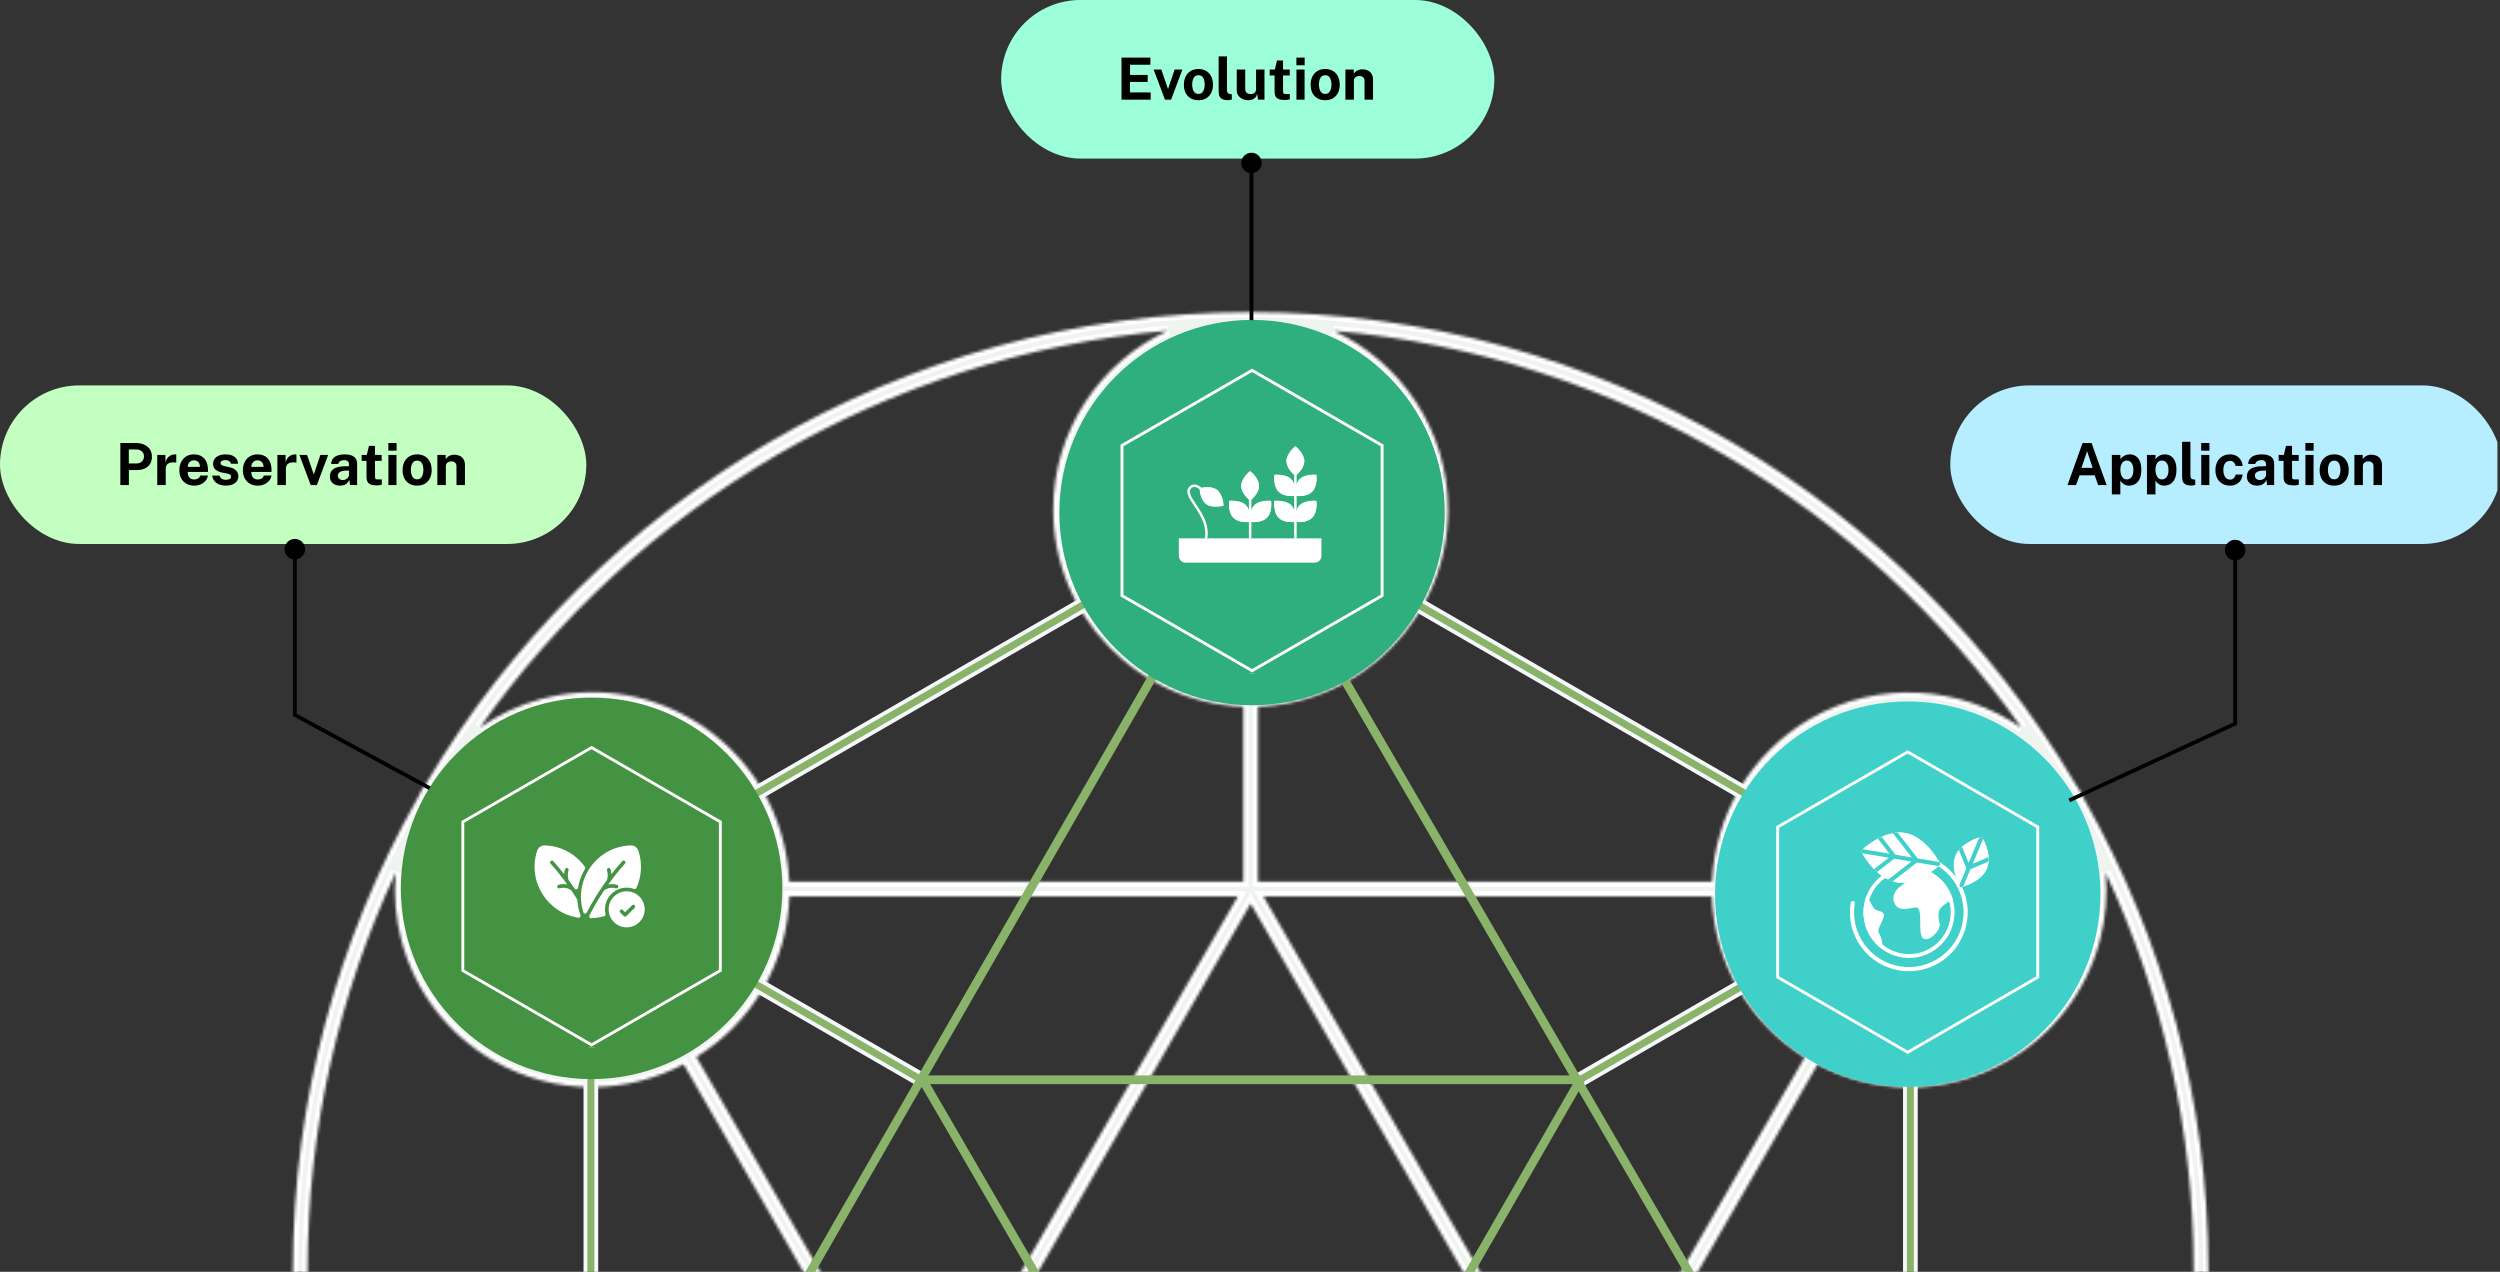 <svg xmlns="http://www.w3.org/2000/svg" width="859" height="437" viewBox="0 0 859 437" fill="none"><rect x="0" y="0" width="859" height="437" fill="#333333" stroke="none"/><g clip-path="url(#clip0_548_5180)"><mask id="path-1-inside-1_548_5180" fill="white"><path d="M716.189 597.964C743.255 550.186 758.789 495.055 758.789 436.335C758.789 377.661 743.28 322.575 716.255 274.823C715.74 273.813 715.271 272.789 714.7 271.799C714.175 270.891 713.57 270.063 713.01 269.19C655.663 172.362 550.169 107.264 429.712 107.264C309.28 107.264 203.812 172.332 146.455 269.12C145.88 270.013 145.264 270.871 144.729 271.799C144.169 272.774 143.71 273.788 143.195 274.782C116.16 322.545 100.641 377.646 100.641 436.335C100.641 495.07 116.185 550.216 143.261 598.005C143.755 598.959 144.184 599.933 144.729 600.876C145.264 601.805 145.885 602.663 146.455 603.561C203.812 700.349 309.28 765.412 429.712 765.412C550.447 765.412 656.142 700.011 713.398 602.814C713.812 602.148 714.307 601.563 714.7 600.876C715.255 599.917 715.689 598.933 716.189 597.964ZM753.742 436.335C753.742 485.118 742.841 531.382 723.446 572.922C725.652 547.476 713.413 521.803 689.87 508.212C658.216 489.943 617.857 500.218 598.583 530.918L546.51 500.854L624.499 365.776C628.879 368.062 633.512 369.93 638.403 371.242C644.247 372.811 650.177 373.583 656.072 373.583C667.826 373.583 679.428 370.5 689.88 364.464C705.571 355.405 716.795 340.779 721.483 323.277C723.562 315.52 724.168 307.617 723.497 299.85C742.856 341.355 753.742 387.588 753.742 436.335ZM708.624 601.002C700.165 614.114 687.387 623.536 672.211 627.599C656.016 631.939 639.094 629.709 624.569 621.326C610.045 612.943 599.658 599.403 595.318 583.202C591.2 567.82 593.067 551.816 600.436 537.806L622.288 550.423C618.276 558.574 617.327 567.789 619.704 576.667C622.303 586.362 628.511 594.462 637.186 599.468C642.96 602.799 649.374 604.505 655.875 604.505C659.145 604.505 662.43 604.076 665.676 603.208C675.376 600.609 683.476 594.401 688.482 585.731C693.488 577.055 694.816 566.937 692.222 557.237C689.623 547.537 683.415 539.436 674.74 534.425C666.069 529.419 655.95 528.091 646.245 530.69C637.368 533.067 629.863 538.498 624.812 546.048L602.999 533.456C614.849 514.707 635.153 504.174 656.072 504.174C666.715 504.174 677.495 506.88 687.357 512.572C716.406 529.348 726.908 565.962 711.793 595.496C710.744 597.349 709.699 599.186 708.624 601.002ZM655.148 569.399C655.547 569.632 655.976 569.737 656.405 569.737C657.278 569.737 658.126 569.288 658.595 568.476C659.291 567.27 658.878 565.725 657.671 565.029L629.177 548.576C633.548 542.192 639.972 537.599 647.547 535.571C650.359 534.819 653.21 534.445 656.041 534.445C661.668 534.445 667.215 535.919 672.211 538.801C679.716 543.131 685.091 550.146 687.341 558.544C689.592 566.942 688.442 575.698 684.106 583.207C675.143 598.731 655.224 604.051 639.705 595.103C624.918 586.569 619.406 568.097 626.659 552.952L655.148 569.399ZM427.532 699.355C427.981 700.137 428.814 700.616 429.717 700.616C430.621 700.616 431.453 700.137 431.903 699.355L448.305 670.946C456.708 676.831 462.224 686.561 462.224 697.573C462.224 715.499 447.639 730.079 429.717 730.079C411.796 730.079 397.216 715.499 397.216 697.573C397.216 686.561 402.732 676.831 411.13 670.946L427.532 699.355ZM415.485 668.397C419.79 666.288 424.61 665.072 429.717 665.072C434.825 665.072 439.644 666.288 443.949 668.397L429.717 693.051L415.485 668.397ZM392.169 697.573C392.169 718.28 409.015 735.126 429.717 735.126C450.424 735.126 467.271 718.28 467.271 697.573C467.271 684.694 460.75 673.318 450.843 666.55L463.455 644.708C480.892 655.876 492.505 675.372 492.505 697.573C492.505 732.194 464.338 760.36 429.717 760.36C395.096 760.36 366.93 732.194 366.93 697.573C366.93 675.372 378.543 655.876 395.98 644.708L408.591 666.55C398.685 673.318 392.169 684.699 392.169 697.573ZM446.478 664.017C441.426 661.483 435.743 660.02 429.717 660.02C423.691 660.02 418.009 661.483 412.957 664.017L400.32 642.129C409.096 637.455 419.094 634.786 429.717 634.786C440.336 634.786 450.334 637.455 459.115 642.129L446.478 664.017ZM429.717 629.739C418.18 629.739 407.315 632.651 397.796 637.753L320.747 504.296H538.698L461.643 637.753C452.12 632.651 441.254 629.739 429.717 629.739ZM147.606 277.24C148.515 275.635 149.428 274.04 150.362 272.45C162.191 253.555 182.58 242.942 203.585 242.942C214.229 242.942 225.009 245.647 234.87 251.34C254.094 262.438 265.171 282.246 266.125 302.933H240.906C240.73 300.617 240.351 298.295 239.736 295.999C237.136 286.299 230.929 278.199 222.258 273.187C213.588 268.181 203.464 266.854 193.769 269.453C184.069 272.052 175.969 278.259 170.958 286.935C160.607 304.866 166.774 327.874 184.705 338.231C190.479 341.561 196.888 343.267 203.394 343.267C206.664 343.267 209.954 342.838 213.194 341.97C215.491 341.355 217.686 340.522 219.78 339.517L232.392 361.36C214.002 370.878 191.306 371.186 172.083 360.083C157.558 351.701 147.167 338.16 142.832 321.96C138.774 306.829 140.526 291.093 147.606 277.24ZM203.025 302.933C202.122 302.933 201.289 303.413 200.84 304.195C200.391 304.977 200.391 305.936 200.84 306.718L217.242 335.127C215.531 335.924 213.75 336.6 211.887 337.1C203.484 339.346 194.728 338.2 187.224 333.865C171.7 324.902 166.365 304.982 175.328 289.463C179.658 281.959 186.673 276.584 195.071 274.333C197.882 273.581 200.734 273.208 203.565 273.208C209.192 273.208 214.744 274.681 219.735 277.563C227.24 281.893 232.615 288.908 234.86 297.306C235.36 299.168 235.663 301.051 235.829 302.933H203.025ZM235.875 307.98C235.542 312.855 234.139 317.624 231.625 321.97C229.117 326.315 225.69 329.919 221.633 332.639L207.396 307.98H235.875ZM224.166 337.024C228.981 333.855 233.038 329.621 235.996 324.493C238.958 319.366 240.594 313.733 240.932 307.98H266.186C265.843 317.917 263.158 327.915 257.848 337.11C252.539 346.305 245.226 353.628 236.788 358.892L224.166 337.024ZM262.224 339.634C267.993 329.641 270.905 318.775 271.248 307.98H425.347L316.371 496.73L239.266 363.182C248.446 357.484 256.456 349.626 262.224 339.634ZM429.717 172.05C428.324 172.05 427.194 173.18 427.194 174.573V207.473C410.449 206.176 397.216 192.166 397.216 175.098C397.216 157.177 411.796 142.596 429.717 142.596C447.644 142.596 462.224 157.177 462.224 175.098C462.224 192.171 448.986 206.181 432.241 207.473V174.573C432.241 173.18 431.11 172.05 429.717 172.05ZM432.241 212.52C451.772 211.213 467.271 194.952 467.271 175.098C467.271 154.391 450.424 137.55 429.717 137.55C409.01 137.55 392.169 154.396 392.169 175.098C392.169 194.952 407.668 211.213 427.194 212.52V237.754C393.749 236.416 366.93 208.866 366.93 175.098C366.93 140.477 395.096 112.316 429.717 112.316C464.338 112.316 492.505 140.482 492.505 175.098C492.505 208.866 465.686 236.416 432.241 237.754V212.52ZM588.192 307.98C588.535 318.775 591.447 329.641 597.211 339.634C602.873 349.45 610.721 357.514 620.083 363.323L543.063 496.725L434.088 307.98H588.192ZM708.684 271.774C709.739 273.556 710.764 275.358 711.788 277.164C726.903 306.698 716.401 343.318 687.352 360.088C672.827 368.481 655.915 370.707 639.71 366.361C635.253 365.17 631.024 363.475 627.022 361.405L639.659 339.523C641.754 340.527 643.949 341.36 646.245 341.97C649.49 342.838 652.781 343.267 656.046 343.267C662.552 343.267 668.961 341.566 674.735 338.231C683.41 333.224 689.618 325.124 692.217 315.424C694.816 305.729 693.488 295.61 688.482 286.935C683.476 278.259 675.375 272.052 665.67 269.453C655.971 266.859 645.852 268.181 637.176 273.187C626.023 279.627 619.432 290.962 618.523 302.928H593.304C594.258 282.241 605.336 262.438 624.559 251.335C653.664 234.544 690.698 243.82 708.684 271.774ZM658.595 306.718C659.044 305.936 659.044 304.977 658.595 304.195C658.146 303.413 657.313 302.933 656.41 302.933H623.605C624.499 292.713 630.171 283.069 639.705 277.563C647.214 273.233 655.981 272.082 664.368 274.333C672.766 276.584 679.781 281.959 684.112 289.463C688.447 296.968 689.592 305.729 687.341 314.122C685.091 322.52 679.716 329.53 672.211 333.865C664.707 338.2 655.955 339.351 647.547 337.1C645.685 336.6 643.904 335.924 642.193 335.127L658.595 306.718ZM637.802 332.644C633.75 329.918 630.318 326.32 627.809 321.97C625.256 317.544 623.903 312.764 623.575 307.98H652.039L637.802 332.644ZM618.518 307.98C618.851 313.622 620.426 319.275 623.439 324.493C626.401 329.621 630.459 333.855 635.274 337.024L622.616 358.943C614.017 353.568 606.8 346.144 601.586 337.11C596.277 327.915 593.592 317.917 593.249 307.98H618.518ZM538.693 499.249H320.747L429.717 310.503L538.693 499.249ZM694.614 250.078C673.705 235.604 645.488 233.439 622.041 246.969C601.203 259.001 589.227 280.505 588.268 302.933H432.241V242.801C468.472 241.458 497.551 211.647 497.551 175.098C497.551 147.89 481.417 124.443 458.242 113.643C555.817 122.197 641.072 174.159 694.614 250.078ZM401.193 113.638C378.023 124.438 361.883 147.89 361.883 175.093C361.883 211.642 390.963 241.458 427.194 242.796V302.928H271.172C270.213 280.5 258.237 259.001 237.394 246.964C221.703 237.905 203.424 235.498 185.921 240.191C178.265 242.24 171.21 245.607 164.881 249.987C218.428 174.119 303.658 122.192 401.193 113.638ZM105.692 436.335C105.692 387.588 116.578 341.354 135.948 299.839C135.277 307.612 135.882 315.515 137.957 323.272C142.645 340.774 153.869 355.4 169.56 364.459C180.214 370.611 191.862 373.533 203.363 373.533C214.35 373.533 225.165 370.767 234.891 365.695L312.924 500.854L260.851 530.918C241.573 500.213 201.213 489.938 169.56 508.212C146.016 521.808 133.778 547.476 135.983 572.927C116.594 531.387 105.692 485.123 105.692 436.335ZM150.796 600.972C149.731 599.175 148.701 597.359 147.672 595.542C132.526 566.003 143.024 529.358 172.088 512.577C201.329 495.696 238.6 505.149 256.486 533.436L234.638 546.053C229.586 538.503 222.077 533.073 213.205 530.695C203.5 528.091 193.386 529.419 184.71 534.43C166.779 544.786 160.612 567.794 170.963 585.731C175.969 594.406 184.069 600.614 193.769 603.208C197.014 604.076 200.305 604.505 203.57 604.505C210.07 604.505 216.485 602.804 222.258 599.468C230.934 594.462 237.142 586.362 239.736 576.667C242.113 567.789 241.164 558.574 237.152 550.423L259.004 537.806C266.373 551.821 268.245 567.825 264.122 583.202C259.781 599.403 249.39 612.943 234.865 621.326C220.341 629.714 203.424 631.944 187.224 627.599C172.043 623.531 159.249 614.099 150.796 600.972ZM234.86 575.365C232.609 583.763 227.24 590.773 219.735 595.103C212.235 599.438 203.474 600.583 195.071 598.338C186.673 596.087 179.663 590.717 175.328 583.212C170.993 575.708 169.847 566.947 172.093 558.549C174.344 550.151 179.719 543.136 187.224 538.806C192.215 535.924 197.761 534.45 203.394 534.45C206.225 534.45 209.076 534.824 211.887 535.576C219.463 537.61 225.887 542.197 230.258 548.581L201.763 565.029C200.557 565.725 200.143 567.27 200.84 568.476C201.309 569.288 202.157 569.737 203.03 569.737C203.459 569.737 203.893 569.632 204.287 569.399L232.781 552.947C236.127 559.932 236.889 567.79 234.86 575.365ZM164.881 622.683C171.21 627.059 178.265 630.425 185.921 632.479C191.766 634.049 197.696 634.821 203.585 634.821C215.339 634.821 226.942 631.738 237.394 625.702C253.084 616.643 264.313 602.017 269.002 584.515C273.473 567.835 271.419 550.469 263.38 535.288L315.448 505.224L393.461 640.342C374.515 652.389 361.883 673.51 361.883 697.573C361.883 724.78 378.018 748.233 401.193 759.033C303.658 750.479 218.428 698.552 164.881 622.683ZM458.242 759.033C481.412 748.233 497.551 724.78 497.551 697.573C497.551 673.51 484.919 652.389 465.974 640.342L543.987 505.219L596.055 535.283C588.015 550.464 585.961 567.83 590.433 584.509C595.121 602.012 606.345 616.637 622.036 625.696C632.69 631.849 644.338 634.771 655.839 634.771C669.678 634.771 683.249 630.435 694.674 622.497C641.143 698.471 555.857 750.474 458.242 759.033Z"></path></mask><path d="M716.189 597.964C743.255 550.186 758.789 495.055 758.789 436.335C758.789 377.661 743.28 322.575 716.255 274.823C715.74 273.813 715.271 272.789 714.7 271.799C714.175 270.891 713.57 270.063 713.01 269.19C655.663 172.362 550.169 107.264 429.712 107.264C309.28 107.264 203.812 172.332 146.455 269.12C145.88 270.013 145.264 270.871 144.729 271.799C144.169 272.774 143.71 273.788 143.195 274.782C116.16 322.545 100.641 377.646 100.641 436.335C100.641 495.07 116.185 550.216 143.261 598.005C143.755 598.959 144.184 599.933 144.729 600.876C145.264 601.805 145.885 602.663 146.455 603.561C203.812 700.349 309.28 765.412 429.712 765.412C550.447 765.412 656.142 700.011 713.398 602.814C713.812 602.148 714.307 601.563 714.7 600.876C715.255 599.917 715.689 598.933 716.189 597.964ZM753.742 436.335C753.742 485.118 742.841 531.382 723.446 572.922C725.652 547.476 713.413 521.803 689.87 508.212C658.216 489.943 617.857 500.218 598.583 530.918L546.51 500.854L624.499 365.776C628.879 368.062 633.512 369.93 638.403 371.242C644.247 372.811 650.177 373.583 656.072 373.583C667.826 373.583 679.428 370.5 689.88 364.464C705.571 355.405 716.795 340.779 721.483 323.277C723.562 315.52 724.168 307.617 723.497 299.85C742.856 341.355 753.742 387.588 753.742 436.335ZM708.624 601.002C700.165 614.114 687.387 623.536 672.211 627.599C656.016 631.939 639.094 629.709 624.569 621.326C610.045 612.943 599.658 599.403 595.318 583.202C591.2 567.82 593.067 551.816 600.436 537.806L622.288 550.423C618.276 558.574 617.327 567.789 619.704 576.667C622.303 586.362 628.511 594.462 637.186 599.468C642.96 602.799 649.374 604.505 655.875 604.505C659.145 604.505 662.43 604.076 665.676 603.208C675.376 600.609 683.476 594.401 688.482 585.731C693.488 577.055 694.816 566.937 692.222 557.237C689.623 547.537 683.415 539.436 674.74 534.425C666.069 529.419 655.95 528.091 646.245 530.69C637.368 533.067 629.863 538.498 624.812 546.048L602.999 533.456C614.849 514.707 635.153 504.174 656.072 504.174C666.715 504.174 677.495 506.88 687.357 512.572C716.406 529.348 726.908 565.962 711.793 595.496C710.744 597.349 709.699 599.186 708.624 601.002ZM655.148 569.399C655.547 569.632 655.976 569.737 656.405 569.737C657.278 569.737 658.126 569.288 658.595 568.476C659.291 567.27 658.878 565.725 657.671 565.029L629.177 548.576C633.548 542.192 639.972 537.599 647.547 535.571C650.359 534.819 653.21 534.445 656.041 534.445C661.668 534.445 667.215 535.919 672.211 538.801C679.716 543.131 685.091 550.146 687.341 558.544C689.592 566.942 688.442 575.698 684.106 583.207C675.143 598.731 655.224 604.051 639.705 595.103C624.918 586.569 619.406 568.097 626.659 552.952L655.148 569.399ZM427.532 699.355C427.981 700.137 428.814 700.616 429.717 700.616C430.621 700.616 431.453 700.137 431.903 699.355L448.305 670.946C456.708 676.831 462.224 686.561 462.224 697.573C462.224 715.499 447.639 730.079 429.717 730.079C411.796 730.079 397.216 715.499 397.216 697.573C397.216 686.561 402.732 676.831 411.13 670.946L427.532 699.355ZM415.485 668.397C419.79 666.288 424.61 665.072 429.717 665.072C434.825 665.072 439.644 666.288 443.949 668.397L429.717 693.051L415.485 668.397ZM392.169 697.573C392.169 718.28 409.015 735.126 429.717 735.126C450.424 735.126 467.271 718.28 467.271 697.573C467.271 684.694 460.75 673.318 450.843 666.55L463.455 644.708C480.892 655.876 492.505 675.372 492.505 697.573C492.505 732.194 464.338 760.36 429.717 760.36C395.096 760.36 366.93 732.194 366.93 697.573C366.93 675.372 378.543 655.876 395.98 644.708L408.591 666.55C398.685 673.318 392.169 684.699 392.169 697.573ZM446.478 664.017C441.426 661.483 435.743 660.02 429.717 660.02C423.691 660.02 418.009 661.483 412.957 664.017L400.32 642.129C409.096 637.455 419.094 634.786 429.717 634.786C440.336 634.786 450.334 637.455 459.115 642.129L446.478 664.017ZM429.717 629.739C418.18 629.739 407.315 632.651 397.796 637.753L320.747 504.296H538.698L461.643 637.753C452.12 632.651 441.254 629.739 429.717 629.739ZM147.606 277.24C148.515 275.635 149.428 274.04 150.362 272.45C162.191 253.555 182.58 242.942 203.585 242.942C214.229 242.942 225.009 245.647 234.87 251.34C254.094 262.438 265.171 282.246 266.125 302.933H240.906C240.73 300.617 240.351 298.295 239.736 295.999C237.136 286.299 230.929 278.199 222.258 273.187C213.588 268.181 203.464 266.854 193.769 269.453C184.069 272.052 175.969 278.259 170.958 286.935C160.607 304.866 166.774 327.874 184.705 338.231C190.479 341.561 196.888 343.267 203.394 343.267C206.664 343.267 209.954 342.838 213.194 341.97C215.491 341.355 217.686 340.522 219.78 339.517L232.392 361.36C214.002 370.878 191.306 371.186 172.083 360.083C157.558 351.701 147.167 338.16 142.832 321.96C138.774 306.829 140.526 291.093 147.606 277.24ZM203.025 302.933C202.122 302.933 201.289 303.413 200.84 304.195C200.391 304.977 200.391 305.936 200.84 306.718L217.242 335.127C215.531 335.924 213.75 336.6 211.887 337.1C203.484 339.346 194.728 338.2 187.224 333.865C171.7 324.902 166.365 304.982 175.328 289.463C179.658 281.959 186.673 276.584 195.071 274.333C197.882 273.581 200.734 273.208 203.565 273.208C209.192 273.208 214.744 274.681 219.735 277.563C227.24 281.893 232.615 288.908 234.86 297.306C235.36 299.168 235.663 301.051 235.829 302.933H203.025ZM235.875 307.98C235.542 312.855 234.139 317.624 231.625 321.97C229.117 326.315 225.69 329.919 221.633 332.639L207.396 307.98H235.875ZM224.166 337.024C228.981 333.855 233.038 329.621 235.996 324.493C238.958 319.366 240.594 313.733 240.932 307.98H266.186C265.843 317.917 263.158 327.915 257.848 337.11C252.539 346.305 245.226 353.628 236.788 358.892L224.166 337.024ZM262.224 339.634C267.993 329.641 270.905 318.775 271.248 307.98H425.347L316.371 496.73L239.266 363.182C248.446 357.484 256.456 349.626 262.224 339.634ZM429.717 172.05C428.324 172.05 427.194 173.18 427.194 174.573V207.473C410.449 206.176 397.216 192.166 397.216 175.098C397.216 157.177 411.796 142.596 429.717 142.596C447.644 142.596 462.224 157.177 462.224 175.098C462.224 192.171 448.986 206.181 432.241 207.473V174.573C432.241 173.18 431.11 172.05 429.717 172.05ZM432.241 212.52C451.772 211.213 467.271 194.952 467.271 175.098C467.271 154.391 450.424 137.55 429.717 137.55C409.01 137.55 392.169 154.396 392.169 175.098C392.169 194.952 407.668 211.213 427.194 212.52V237.754C393.749 236.416 366.93 208.866 366.93 175.098C366.93 140.477 395.096 112.316 429.717 112.316C464.338 112.316 492.505 140.482 492.505 175.098C492.505 208.866 465.686 236.416 432.241 237.754V212.52ZM588.192 307.98C588.535 318.775 591.447 329.641 597.211 339.634C602.873 349.45 610.721 357.514 620.083 363.323L543.063 496.725L434.088 307.98H588.192ZM708.684 271.774C709.739 273.556 710.764 275.358 711.788 277.164C726.903 306.698 716.401 343.318 687.352 360.088C672.827 368.481 655.915 370.707 639.71 366.361C635.253 365.17 631.024 363.475 627.022 361.405L639.659 339.523C641.754 340.527 643.949 341.36 646.245 341.97C649.49 342.838 652.781 343.267 656.046 343.267C662.552 343.267 668.961 341.566 674.735 338.231C683.41 333.224 689.618 325.124 692.217 315.424C694.816 305.729 693.488 295.61 688.482 286.935C683.476 278.259 675.375 272.052 665.67 269.453C655.971 266.859 645.852 268.181 637.176 273.187C626.023 279.627 619.432 290.962 618.523 302.928H593.304C594.258 282.241 605.336 262.438 624.559 251.335C653.664 234.544 690.698 243.82 708.684 271.774ZM658.595 306.718C659.044 305.936 659.044 304.977 658.595 304.195C658.146 303.413 657.313 302.933 656.41 302.933H623.605C624.499 292.713 630.171 283.069 639.705 277.563C647.214 273.233 655.981 272.082 664.368 274.333C672.766 276.584 679.781 281.959 684.112 289.463C688.447 296.968 689.592 305.729 687.341 314.122C685.091 322.52 679.716 329.53 672.211 333.865C664.707 338.2 655.955 339.351 647.547 337.1C645.685 336.6 643.904 335.924 642.193 335.127L658.595 306.718ZM637.802 332.644C633.75 329.918 630.318 326.32 627.809 321.97C625.256 317.544 623.903 312.764 623.575 307.98H652.039L637.802 332.644ZM618.518 307.98C618.851 313.622 620.426 319.275 623.439 324.493C626.401 329.621 630.459 333.855 635.274 337.024L622.616 358.943C614.017 353.568 606.8 346.144 601.586 337.11C596.277 327.915 593.592 317.917 593.249 307.98H618.518ZM538.693 499.249H320.747L429.717 310.503L538.693 499.249ZM694.614 250.078C673.705 235.604 645.488 233.439 622.041 246.969C601.203 259.001 589.227 280.505 588.268 302.933H432.241V242.801C468.472 241.458 497.551 211.647 497.551 175.098C497.551 147.89 481.417 124.443 458.242 113.643C555.817 122.197 641.072 174.159 694.614 250.078ZM401.193 113.638C378.023 124.438 361.883 147.89 361.883 175.093C361.883 211.642 390.963 241.458 427.194 242.796V302.928H271.172C270.213 280.5 258.237 259.001 237.394 246.964C221.703 237.905 203.424 235.498 185.921 240.191C178.265 242.24 171.21 245.607 164.881 249.987C218.428 174.119 303.658 122.192 401.193 113.638ZM105.692 436.335C105.692 387.588 116.578 341.354 135.948 299.839C135.277 307.612 135.882 315.515 137.957 323.272C142.645 340.774 153.869 355.4 169.56 364.459C180.214 370.611 191.862 373.533 203.363 373.533C214.35 373.533 225.165 370.767 234.891 365.695L312.924 500.854L260.851 530.918C241.573 500.213 201.213 489.938 169.56 508.212C146.016 521.808 133.778 547.476 135.983 572.927C116.594 531.387 105.692 485.123 105.692 436.335ZM150.796 600.972C149.731 599.175 148.701 597.359 147.672 595.542C132.526 566.003 143.024 529.358 172.088 512.577C201.329 495.696 238.6 505.149 256.486 533.436L234.638 546.053C229.586 538.503 222.077 533.073 213.205 530.695C203.5 528.091 193.386 529.419 184.71 534.43C166.779 544.786 160.612 567.794 170.963 585.731C175.969 594.406 184.069 600.614 193.769 603.208C197.014 604.076 200.305 604.505 203.57 604.505C210.07 604.505 216.485 602.804 222.258 599.468C230.934 594.462 237.142 586.362 239.736 576.667C242.113 567.789 241.164 558.574 237.152 550.423L259.004 537.806C266.373 551.821 268.245 567.825 264.122 583.202C259.781 599.403 249.39 612.943 234.865 621.326C220.341 629.714 203.424 631.944 187.224 627.599C172.043 623.531 159.249 614.099 150.796 600.972ZM234.86 575.365C232.609 583.763 227.24 590.773 219.735 595.103C212.235 599.438 203.474 600.583 195.071 598.338C186.673 596.087 179.663 590.717 175.328 583.212C170.993 575.708 169.847 566.947 172.093 558.549C174.344 550.151 179.719 543.136 187.224 538.806C192.215 535.924 197.761 534.45 203.394 534.45C206.225 534.45 209.076 534.824 211.887 535.576C219.463 537.61 225.887 542.197 230.258 548.581L201.763 565.029C200.557 565.725 200.143 567.27 200.84 568.476C201.309 569.288 202.157 569.737 203.03 569.737C203.459 569.737 203.893 569.632 204.287 569.399L232.781 552.947C236.127 559.932 236.889 567.79 234.86 575.365ZM164.881 622.683C171.21 627.059 178.265 630.425 185.921 632.479C191.766 634.049 197.696 634.821 203.585 634.821C215.339 634.821 226.942 631.738 237.394 625.702C253.084 616.643 264.313 602.017 269.002 584.515C273.473 567.835 271.419 550.469 263.38 535.288L315.448 505.224L393.461 640.342C374.515 652.389 361.883 673.51 361.883 697.573C361.883 724.78 378.018 748.233 401.193 759.033C303.658 750.479 218.428 698.552 164.881 622.683ZM458.242 759.033C481.412 748.233 497.551 724.78 497.551 697.573C497.551 673.51 484.919 652.389 465.974 640.342L543.987 505.219L596.055 535.283C588.015 550.464 585.961 567.83 590.433 584.509C595.121 602.012 606.345 616.637 622.036 625.696C632.69 631.849 644.338 634.771 655.839 634.771C669.678 634.771 683.249 630.435 694.674 622.497C641.143 698.471 555.857 750.474 458.242 759.033Z" fill="#F0F4F0" stroke="white" stroke-width="3.521" mask="url(#path-1-inside-1_548_5180)"></path><path d="M655.478 303.845L655.481 303.843C656.362 303.329 657.501 303.629 658.021 304.526C658.534 305.415 658.229 306.555 657.339 307.068L543.993 372.505L543.991 372.506C543.699 372.677 543.381 372.755 543.068 372.755C542.42 372.755 541.796 372.422 541.451 371.824C540.937 370.934 541.242 369.795 542.132 369.281C542.132 369.281 542.132 369.281 542.132 369.281L655.478 303.845Z" fill="#89B369" stroke="#F6F7FA" stroke-width="1.324"></path><path d="M315.441 372.507L315.439 372.506L202.093 307.069C202.093 307.069 202.093 307.069 202.093 307.069C201.203 306.556 200.898 305.416 201.412 304.527C201.926 303.635 203.066 303.329 203.952 303.844L203.954 303.846L317.3 369.282C318.19 369.796 318.495 370.935 317.981 371.825L317.981 371.826C317.64 372.419 317.016 372.755 316.37 372.755C316.051 372.755 315.733 372.677 315.441 372.507Z" fill="#89B369" stroke="#F6F7FA" stroke-width="1.324"></path><path d="M543 371H317L430.5 566.5L543 371Z" stroke="#89B369" stroke-width="3"></path><path d="M655.5 566.5L428.5 176L204 566.5H655.5Z" stroke="#89B369" stroke-width="3"></path><path d="M428.788 699.707L428.785 699.705L202.093 568.826L202.091 568.825C201.516 568.495 201.162 567.882 201.162 567.214V305.457C201.162 304.789 201.516 304.176 202.091 303.846L202.093 303.845L428.785 172.961L428.785 172.961C429.357 172.63 430.074 172.63 430.646 172.961L430.646 172.961L657.339 303.845L657.34 303.846C657.915 304.176 658.269 304.789 658.269 305.457V567.214C658.269 567.882 657.915 568.495 657.34 568.825L657.339 568.826L430.646 699.705L430.643 699.707C430.361 699.872 430.038 699.954 429.716 699.954C429.393 699.954 429.07 699.872 428.788 699.707ZM204.885 565.761V566.143L205.216 566.334L429.385 695.759L429.716 695.951L430.047 695.759L654.216 566.334L654.547 566.143V565.761V306.915V306.533L654.216 306.342L430.047 176.917L429.716 176.726L429.385 176.917L205.216 306.342L204.885 306.533V306.915V565.761Z" fill="#89B369" stroke="#F6F7FA" stroke-width="1.324"></path><circle cx="430.212" cy="176.124" r="66.212" fill="#2EAF7D"></circle><g clip-path="url(#clip1_548_5180)"><g clip-path="url(#clip2_548_5180)"><path d="M387.156 153.565L386.777 153.785V154.223V203.493V203.931L387.156 204.151L429.825 228.785L430.205 229.005L430.585 228.785L473.254 204.151L473.634 203.931V203.493V154.223V153.785L473.254 153.565L430.585 128.931L430.205 128.711L429.825 128.931L387.156 153.565ZM430.205 231.906L384.263 205.383V152.332L430.205 125.81L476.147 152.332V205.383L430.205 231.906Z" fill="white" stroke="#2EAF7D" stroke-width="1.519"></path><path d="M436.743 172.119C436.743 172.119 432.968 171.57 430.978 173.56C430.073 174.466 429.694 175.74 429.549 176.86C429.404 175.74 429.024 174.465 428.119 173.56C426.129 171.57 422.355 172.119 422.355 172.119C422.355 172.119 421.806 175.894 423.796 177.884C425.722 179.81 429.32 179.358 429.549 179.327C429.778 179.358 433.376 179.81 435.302 177.884C437.292 175.894 436.743 172.119 436.743 172.119Z" fill="white"></path><path d="M432.603 166.907C432.603 164.093 429.545 161.812 429.545 161.812C429.545 161.812 426.488 164.093 426.488 166.907C426.488 169.721 429.545 172.002 429.545 172.002C429.545 172.002 432.603 169.721 432.603 166.907Z" fill="white"></path><path d="M436.743 172.119C436.743 172.119 436.347 172.061 435.745 172.051C435.767 173.31 435.583 175.472 434.237 176.818C433.057 177.998 431.251 178.285 429.975 178.323V171.648C430.815 170.903 432.606 169.062 432.606 166.907C432.606 166.542 432.554 166.185 432.464 165.842C431.863 168.144 429.549 169.872 429.549 169.872C429.549 169.872 427.235 168.144 426.634 165.842C426.544 166.185 426.492 166.542 426.492 166.907C426.492 169.062 428.283 170.903 429.123 171.648V178.323C427.847 178.285 426.041 177.998 424.861 176.818C423.514 175.472 423.331 173.31 423.352 172.051C422.751 172.062 422.355 172.119 422.355 172.119C422.355 172.119 421.806 175.893 423.796 177.883C425.374 179.461 428.072 179.443 429.123 179.368V184.964H429.975V179.368C431.025 179.443 433.724 179.461 435.302 177.883C437.292 175.893 436.743 172.119 436.743 172.119Z" fill="white"></path><path d="M414.537 173.258C416.822 174.901 420.459 173.752 420.459 173.752C420.459 173.752 420.393 169.939 418.109 168.295C415.825 166.651 412.188 167.8 412.188 167.8C412.188 167.8 412.253 171.614 414.537 173.258Z" fill="white"></path><path d="M418.892 169.033C418.665 168.76 418.407 168.509 418.11 168.296C416.442 167.095 414.054 167.384 412.886 167.628C411.393 166.323 409.952 166.1 408.851 167.04C406.898 168.705 408.49 171.091 410.333 173.854C411.541 175.665 412.91 177.716 413.593 179.94C414.297 182.232 414.18 183.945 413.966 184.963H414.841C415.056 183.816 415.126 182.029 414.407 179.69C413.687 177.347 412.282 175.24 411.042 173.381C409.116 170.495 408.091 168.808 409.403 167.688C410.296 166.927 411.378 167.472 412.21 168.168C412.292 169.162 412.685 171.925 414.538 173.259C414.835 173.472 415.155 173.638 415.486 173.765C413.968 171.932 413.918 169.045 413.918 169.045C413.918 169.045 416.672 168.176 418.892 169.033Z" fill="white"></path><path d="M452.294 163.173C452.294 163.173 448.519 162.624 446.529 164.614C445.624 165.519 445.245 166.794 445.1 167.914C444.954 166.794 444.575 165.519 443.67 164.614C441.68 162.624 437.905 163.173 437.905 163.173C437.905 163.173 437.357 166.948 439.346 168.938C441.272 170.864 444.871 170.411 445.1 170.381C445.328 170.412 448.926 170.864 450.853 168.938C452.842 166.948 452.294 163.173 452.294 163.173Z" fill="white"></path><path d="M452.294 172.118C452.294 172.118 448.519 171.569 446.529 173.559C445.624 174.465 445.245 175.739 445.1 176.859C444.954 175.739 444.575 174.464 443.67 173.559C441.68 171.569 437.905 172.118 437.905 172.118C437.905 172.118 437.357 175.893 439.346 177.883C441.272 179.809 444.871 179.357 445.1 179.326C445.328 179.357 448.926 179.809 450.853 177.883C452.842 175.893 452.294 172.118 452.294 172.118Z" fill="white"></path><path d="M448.157 158.386C448.157 155.572 445.1 153.291 445.1 153.291C445.1 153.291 442.043 155.572 442.043 158.386C442.043 161.2 445.1 163.482 445.1 163.482C445.1 163.482 448.157 161.201 448.157 158.386Z" fill="white"></path><path d="M451.296 172.051C451.318 173.31 451.134 175.472 449.787 176.818C448.608 177.998 446.801 178.285 445.525 178.323V170.42C446.576 170.495 449.274 170.513 450.852 168.936C452.842 166.946 452.294 163.171 452.294 163.171C452.294 163.171 451.897 163.114 451.296 163.103C451.318 164.362 451.134 166.524 449.787 167.87C448.608 169.05 446.801 169.337 445.525 169.376V163.126C446.365 162.381 448.157 160.54 448.157 158.385C448.157 158.02 448.104 157.664 448.014 157.32C447.413 159.623 445.1 161.35 445.1 161.35C445.1 161.35 442.786 159.623 442.184 157.32C442.095 157.664 442.042 158.02 442.042 158.385C442.042 160.54 443.833 162.381 444.673 163.126V169.376C443.398 169.338 441.592 169.05 440.412 167.871C439.065 166.524 438.881 164.362 438.903 163.104C438.301 163.114 437.905 163.171 437.905 163.171C437.905 163.171 437.357 166.946 439.346 168.936C440.924 170.514 443.623 170.495 444.673 170.42V178.323C443.398 178.285 441.592 177.998 440.412 176.818C439.065 175.472 438.881 173.31 438.903 172.051C438.301 172.062 437.905 172.118 437.905 172.118C437.905 172.118 437.357 175.893 439.346 177.883C440.924 179.461 443.623 179.443 444.673 179.368V184.964H445.526V179.368C446.576 179.443 449.275 179.461 450.853 177.883C452.843 175.893 452.294 172.118 452.294 172.118C452.294 172.118 451.898 172.061 451.296 172.051Z" fill="white"></path><path d="M405.051 191.006C405.051 192.297 406.098 193.344 407.389 193.344H451.71C453.001 193.344 454.048 192.297 454.048 191.006V184.965H405.051V191.006Z" fill="white"></path></g></g><circle cx="655.497" cy="307.225" r="66.212" fill="#3FD0C9"></circle><g clip-path="url(#clip3_548_5180)"><g clip-path="url(#clip4_548_5180)"><path d="M612.441 284.664L612.062 284.883V285.322V334.591V335.03L612.441 335.249L655.11 359.884L655.49 360.103L655.87 359.884L698.539 335.249L698.919 335.03V334.591V285.322V284.883L698.539 284.664L655.87 260.029L655.49 259.81L655.111 260.029L612.441 284.664ZM655.49 363.005L609.549 336.481V283.431L655.49 256.908L701.432 283.431V336.481L655.49 363.005Z" fill="white" stroke="#3FD0C9" stroke-width="1.519"></path><g clip-path="url(#clip5_548_5180)"><path d="M655.936 298.435C664.211 298.435 670.922 305.161 670.922 313.461C670.922 321.762 664.211 328.488 655.936 328.488C647.662 328.488 640.951 321.762 640.951 313.461C640.951 305.161 647.662 298.435 655.936 298.435Z" fill="#3FD0C9" stroke="white" stroke-width="1.324"></path><path d="M653.898 303.87C651.487 305.381 649.679 307.797 651.035 310.516C652.391 313.235 655.404 312.178 658.191 311.8C660.979 311.423 658.869 320.033 660.526 322.147C662.184 324.262 666.854 320.033 666.402 317.314C665.733 313.288 665.498 311.876 670.921 309.006L670.936 309.001C669.108 302.81 663.574 298.218 656.911 297.805L656.911 297.828C656.911 297.828 656.308 302.36 653.898 303.87Z" fill="white"></path><path d="M645.538 320.562C644.814 319.458 646.818 316.862 647.27 314.898C647.722 312.934 645.01 313.085 644.182 312.405C643.353 311.726 642.223 308.78 641.394 308.1L641.262 307.996C640.631 309.698 640.285 311.54 640.285 313.463C640.285 318.649 642.795 323.246 646.663 326.102L646.667 325.773C646.667 325.773 647.27 323.206 645.538 320.562Z" fill="white"></path><path d="M666.403 317.313C666.4 317.294 666.397 317.275 666.394 317.255C666.094 318.464 665.655 319.618 665.094 320.699C665.984 319.648 666.578 318.367 666.403 317.313Z" fill="white"></path><path d="M656.915 297.805L656.914 297.828C656.914 297.828 656.864 298.207 656.734 298.78C662.221 300.857 666.239 305.937 666.791 312.021C667.483 311.075 668.747 310.158 670.925 309.006L670.939 309.001C669.111 302.81 663.578 298.218 656.915 297.805Z" fill="white"></path><path d="M655.915 333.709C654.806 333.709 653.69 333.618 652.575 333.434C647.242 332.553 642.572 329.649 639.424 325.256C636.276 320.863 635.027 315.507 635.908 310.175C635.972 309.789 636.338 309.528 636.723 309.591C637.109 309.655 637.371 310.02 637.307 310.406C636.488 315.364 637.649 320.345 640.576 324.43C643.504 328.516 647.847 331.216 652.806 332.035C663.043 333.726 672.746 326.773 674.437 316.537C675.256 311.579 674.095 306.598 671.167 302.513C668.24 298.428 663.897 295.727 658.938 294.908C658.552 294.844 658.29 294.48 658.354 294.093C658.418 293.707 658.783 293.446 659.168 293.51C664.501 294.39 669.172 297.294 672.319 301.687C675.467 306.08 676.716 311.436 675.835 316.768C674.955 322.1 672.05 326.77 667.657 329.918C664.182 332.407 660.106 333.709 655.915 333.709Z" fill="white"></path><path d="M651.608 303.158C644.042 301.874 639.348 292.347 639.348 292.347C639.348 292.347 646.922 284.901 654.489 286.185C662.055 287.468 666.75 296.996 666.75 296.996C666.75 296.996 659.175 304.442 651.608 303.158Z" fill="white"></path><path d="M654.493 286.185C653.048 285.94 651.604 286.013 650.211 286.292C657.462 287.92 661.934 296.995 661.934 296.995C661.934 296.995 656.976 301.869 651.075 303.05C651.253 303.09 651.432 303.127 651.613 303.158C659.18 304.441 666.754 296.995 666.754 296.995C666.754 296.995 662.06 287.468 654.493 286.185Z" fill="white"></path><path d="M666.322 296.205L658.922 294.957L652.01 286.057C651.459 286.089 650.912 286.16 650.373 286.261L656.856 294.608L651.276 293.667L646.515 287.507C646.069 287.708 645.634 287.922 645.216 288.144L649.216 293.319L639.989 291.762C639.575 292.124 639.348 292.347 639.348 292.347C639.348 292.347 639.5 292.656 639.791 293.167L648.968 294.714L643.878 298.65C644.206 298.987 644.55 299.321 644.909 299.644L650.87 295.036L656.777 296.032L648.743 302.248C649.242 302.481 649.757 302.682 650.289 302.844L658.679 296.353L666.084 297.602C666.513 297.228 666.75 296.996 666.75 296.996C666.75 296.996 666.603 296.699 666.322 296.205Z" fill="#3FD0C9"></path><path d="M671.9 293.91C673.93 289.106 680.963 287.489 680.963 287.489C680.963 287.489 684.706 293.66 682.676 298.463C680.646 303.266 673.613 304.883 673.613 304.883C673.613 304.883 669.87 298.713 671.9 293.91Z" fill="white"></path><path d="M680.965 287.489C680.965 287.489 679.366 287.857 677.472 288.763C678.444 290.821 679.984 294.997 678.519 298.463C677.457 300.975 675.026 302.616 672.949 303.609C673.324 304.404 673.615 304.883 673.615 304.883C673.615 304.883 680.648 303.266 682.678 298.463C684.707 293.66 680.965 287.489 680.965 287.489Z" fill="white"></path><path d="M683.25 294.501L677.841 296.77L681.392 288.281C681.138 287.779 680.962 287.489 680.962 287.489C680.962 287.489 680.628 287.566 680.083 287.737L676.413 296.51L674.138 290.911C673.752 291.251 673.388 291.62 673.059 292.021L675.637 298.366L673.215 304.157C673.451 304.618 673.612 304.883 673.612 304.883C673.612 304.883 673.976 304.799 674.56 304.614L677.062 298.635L683.248 296.04C683.289 295.526 683.287 295.011 683.25 294.501Z" fill="#3FD0C9"></path></g></g></g><circle cx="203.273" cy="305.237" r="65.55" fill="#449342"></circle><g clip-path="url(#clip6_548_5180)"><g clip-path="url(#clip7_548_5180)"><path d="M160.648 282.901L160.272 283.118V283.552V332.329V332.763L160.648 332.98L202.89 357.369L203.266 357.586L203.642 357.369L245.884 332.98L246.26 332.763V332.329V283.552V283.118L245.884 282.901L203.642 258.513L203.266 258.296L202.89 258.513L160.648 282.901ZM203.266 360.459L157.784 334.2V281.681L203.266 255.423L248.748 281.681V334.2L203.266 360.459Z" fill="white" stroke="#449342" stroke-width="1.504"></path><g clip-path="url(#clip8_548_5180)"><path d="M217.862 305.434C212.361 303.434 206.777 308.329 208.037 314.044C208.109 314.369 207.925 314.697 207.606 314.792C206.179 315.212 204.668 315.456 203.091 315.495C202.614 315.507 202.297 315.003 202.513 314.578C204.118 311.419 205.819 308.564 207.628 305.875C208.855 305.085 210.266 304.811 211.654 305.24C211.998 305.346 212.364 305.143 212.453 304.788C212.534 304.461 212.331 304.127 212.009 304.029C211.027 303.728 209.997 303.692 208.974 303.936C210.764 301.434 212.694 299.027 214.749 296.74C214.982 296.48 214.961 296.081 214.702 295.848C214.443 295.615 214.043 295.637 213.811 295.896C212.515 297.338 211.269 298.827 210.075 300.355C210.048 299.787 209.95 299.226 209.78 298.681C209.677 298.348 209.323 298.162 208.989 298.266C208.657 298.37 208.471 298.724 208.575 299.057C208.903 300.107 208.903 301.238 208.578 302.332C205.875 306.009 203.58 309.75 201.61 313.57C201.353 314.069 200.621 314.009 200.449 313.475C196.887 302.437 205.037 290.773 216.779 290.488C217.867 290.446 218.951 291.146 219.336 292.292C220.82 296.698 220.422 301.228 218.659 305.103C218.522 305.406 218.175 305.548 217.862 305.434Z" fill="white"></path><path d="M195.347 299.057C195.45 298.724 195.265 298.37 194.932 298.266C194.6 298.162 194.245 298.348 194.141 298.68C193.97 299.229 193.871 299.797 193.845 300.369C192.649 298.834 191.404 297.342 190.112 295.897C189.88 295.637 189.481 295.614 189.221 295.847C188.961 296.079 188.939 296.478 189.171 296.738C191.213 299.022 193.138 301.426 194.932 303.932C193.921 303.693 192.89 303.727 191.896 304.033C191.562 304.137 191.376 304.49 191.479 304.823C191.582 305.156 191.935 305.343 192.268 305.24C193.672 304.807 195.071 305.094 196.273 305.862C196.967 306.888 197.638 307.929 198.287 308.986C198.341 309.075 198.372 309.176 198.378 309.279C198.485 311.057 198.851 312.802 199.463 314.492C199.624 314.937 199.25 315.394 198.781 315.328C188.121 313.824 181.067 302.748 184.585 292.291C184.957 291.185 185.985 290.463 187.142 290.488C192.7 290.623 197.773 293.373 200.97 297.839C201.116 298.041 201.129 298.311 201.002 298.526C199.804 300.552 198.984 302.786 198.598 305.105C198.505 305.667 197.769 305.822 197.452 305.348C196.126 303.367 195.381 302.429 195.348 302.347C195.018 301.249 195.018 300.111 195.347 299.057Z" fill="white"></path><path d="M215.322 306.251C211.907 306.251 209.129 309.029 209.129 312.444C209.129 315.86 211.907 318.637 215.322 318.637C218.737 318.637 221.515 315.86 221.515 312.444C221.515 309.029 218.737 306.251 215.322 306.251ZM218.056 311.944L215.216 314.784C214.97 315.03 214.57 315.03 214.324 314.784L213.101 313.561C212.854 313.315 212.854 312.915 213.101 312.668C213.347 312.422 213.747 312.422 213.993 312.668L214.77 313.445L217.164 311.051C217.41 310.805 217.81 310.805 218.056 311.051C218.303 311.298 218.303 311.697 218.056 311.944Z" fill="white"></path></g></g></g><rect y="132.424" width="201.455" height="54.485" rx="27.242" fill="#C2FFC0"></rect><path d="M41.347 166.666V152.206H46.667C47.72 152.206 48.663 152.389 49.497 152.756C50.33 153.116 50.987 153.649 51.467 154.356C51.953 155.063 52.197 155.926 52.197 156.946C52.197 157.906 51.983 158.726 51.557 159.406C51.13 160.086 50.53 160.606 49.757 160.966C48.99 161.326 48.087 161.506 47.047 161.506H44.287V166.666H41.347ZM44.257 159.246H46.967C47.7 159.246 48.3 159.013 48.767 158.546C49.233 158.073 49.467 157.489 49.467 156.796C49.467 156.076 49.22 155.506 48.727 155.086C48.233 154.659 47.633 154.446 46.927 154.446H44.257V159.246ZM54.023 166.666V156.326H56.833V158.776C57 158.249 57.233 157.789 57.533 157.396C57.84 156.996 58.21 156.686 58.643 156.466C59.077 156.239 59.567 156.126 60.113 156.126C60.207 156.126 60.293 156.133 60.373 156.146C60.46 156.153 60.523 156.166 60.563 156.186V158.966C60.503 158.939 60.43 158.923 60.343 158.916C60.263 158.909 60.19 158.903 60.123 158.896C59.55 158.849 59.06 158.866 58.653 158.946C58.247 159.026 57.917 159.163 57.663 159.356C57.41 159.549 57.227 159.786 57.113 160.066C57 160.346 56.943 160.659 56.943 161.006V166.666H54.023ZM64.509 162.166C64.503 162.693 64.586 163.153 64.759 163.546C64.933 163.933 65.183 164.233 65.509 164.446C65.843 164.653 66.243 164.756 66.709 164.756C67.209 164.756 67.646 164.649 68.019 164.436C68.399 164.223 68.663 163.873 68.809 163.386H71.439C71.326 164.119 71.033 164.746 70.559 165.266C70.093 165.786 69.526 166.183 68.859 166.456C68.193 166.729 67.499 166.866 66.779 166.866C65.759 166.866 64.859 166.653 64.079 166.226C63.306 165.793 62.703 165.183 62.269 164.396C61.836 163.609 61.619 162.683 61.619 161.616C61.619 160.583 61.816 159.653 62.209 158.826C62.603 157.993 63.173 157.336 63.919 156.856C64.673 156.369 65.576 156.126 66.629 156.126C67.683 156.126 68.566 156.349 69.279 156.796C69.999 157.236 70.539 157.853 70.899 158.646C71.266 159.433 71.449 160.343 71.449 161.376V162.166H64.509ZM64.499 160.426H68.719C68.719 160.013 68.643 159.633 68.489 159.286C68.336 158.939 68.103 158.666 67.789 158.466C67.483 158.266 67.096 158.166 66.629 158.166C66.176 158.166 65.789 158.276 65.469 158.496C65.156 158.709 64.916 158.989 64.749 159.336C64.583 159.683 64.499 160.046 64.499 160.426ZM77.547 166.866C76.827 166.866 76.134 166.749 75.467 166.516C74.8 166.276 74.237 165.903 73.777 165.396C73.317 164.883 73.024 164.219 72.897 163.406H75.427C75.514 163.773 75.67 164.063 75.897 164.276C76.13 164.489 76.394 164.643 76.687 164.736C76.98 164.823 77.26 164.866 77.527 164.866C78.087 164.866 78.537 164.779 78.877 164.606C79.224 164.426 79.397 164.153 79.397 163.786C79.397 163.506 79.294 163.283 79.087 163.116C78.887 162.949 78.554 162.823 78.087 162.736L76.267 162.356C75.354 162.163 74.62 161.836 74.067 161.376C73.514 160.909 73.23 160.249 73.217 159.396C73.217 158.776 73.38 158.219 73.707 157.726C74.04 157.233 74.53 156.843 75.177 156.556C75.824 156.269 76.617 156.126 77.557 156.126C78.83 156.126 79.847 156.406 80.607 156.966C81.374 157.526 81.764 158.316 81.777 159.336H79.337C79.264 158.936 79.064 158.629 78.737 158.416C78.417 158.196 78.014 158.086 77.527 158.086C77.02 158.086 76.604 158.176 76.277 158.356C75.95 158.536 75.787 158.809 75.787 159.176C75.787 159.449 75.92 159.666 76.187 159.826C76.454 159.979 76.867 160.113 77.427 160.226L79.107 160.606C79.687 160.746 80.157 160.939 80.517 161.186C80.884 161.426 81.167 161.689 81.367 161.976C81.567 162.263 81.704 162.553 81.777 162.846C81.857 163.133 81.897 163.393 81.897 163.626C81.897 164.313 81.714 164.899 81.347 165.386C80.98 165.866 80.47 166.233 79.817 166.486C79.164 166.739 78.407 166.866 77.547 166.866ZM86.345 162.166C86.339 162.693 86.422 163.153 86.595 163.546C86.769 163.933 87.019 164.233 87.345 164.446C87.679 164.653 88.079 164.756 88.545 164.756C89.045 164.756 89.482 164.649 89.855 164.436C90.235 164.223 90.499 163.873 90.645 163.386H93.275C93.162 164.119 92.869 164.746 92.395 165.266C91.929 165.786 91.362 166.183 90.695 166.456C90.029 166.729 89.335 166.866 88.615 166.866C87.595 166.866 86.695 166.653 85.915 166.226C85.142 165.793 84.539 165.183 84.105 164.396C83.672 163.609 83.455 162.683 83.455 161.616C83.455 160.583 83.652 159.653 84.045 158.826C84.439 157.993 85.009 157.336 85.755 156.856C86.509 156.369 87.412 156.126 88.465 156.126C89.519 156.126 90.402 156.349 91.115 156.796C91.835 157.236 92.375 157.853 92.735 158.646C93.102 159.433 93.285 160.343 93.285 161.376V162.166H86.345ZM86.335 160.426H90.555C90.555 160.013 90.479 159.633 90.325 159.286C90.172 158.939 89.939 158.666 89.625 158.466C89.319 158.266 88.932 158.166 88.465 158.166C88.012 158.166 87.625 158.276 87.305 158.496C86.992 158.709 86.752 158.989 86.585 159.336C86.419 159.683 86.335 160.046 86.335 160.426ZM95.312 166.666V156.326H98.123V158.776C98.289 158.249 98.522 157.789 98.823 157.396C99.129 156.996 99.499 156.686 99.933 156.466C100.366 156.239 100.856 156.126 101.403 156.126C101.496 156.126 101.583 156.133 101.663 156.146C101.749 156.153 101.813 156.166 101.853 156.186V158.966C101.793 158.939 101.719 158.923 101.633 158.916C101.553 158.909 101.479 158.903 101.413 158.896C100.839 158.849 100.349 158.866 99.942 158.946C99.536 159.026 99.206 159.163 98.953 159.356C98.699 159.549 98.516 159.786 98.403 160.066C98.289 160.346 98.233 160.659 98.233 161.006V166.666H95.312ZM112.757 156.326L108.877 166.666H106.767L102.877 156.326H105.517L107.777 162.916H107.857L110.087 156.326H112.757ZM116.828 166.866C116.168 166.866 115.575 166.743 115.048 166.496C114.521 166.249 114.105 165.893 113.798 165.426C113.491 164.953 113.338 164.379 113.338 163.706C113.338 162.573 113.761 161.713 114.608 161.126C115.455 160.533 116.791 160.226 118.618 160.206L119.908 160.186V159.566C119.908 159.093 119.768 158.729 119.488 158.476C119.215 158.216 118.788 158.089 118.208 158.096C117.781 158.103 117.375 158.203 116.988 158.396C116.608 158.589 116.348 158.926 116.208 159.406H113.778C113.818 158.659 114.035 158.046 114.428 157.566C114.821 157.079 115.355 156.719 116.028 156.486C116.708 156.246 117.478 156.126 118.338 156.126C119.398 156.126 120.248 156.259 120.888 156.526C121.528 156.786 121.991 157.163 122.278 157.656C122.565 158.143 122.708 158.723 122.708 159.396V166.666H120.268L120.028 164.886C119.675 165.633 119.231 166.149 118.698 166.436C118.171 166.723 117.548 166.866 116.828 166.866ZM117.808 164.946C118.075 164.946 118.331 164.899 118.578 164.806C118.831 164.706 119.055 164.576 119.248 164.416C119.448 164.249 119.608 164.063 119.728 163.856C119.848 163.649 119.908 163.436 119.908 163.216V161.686L118.858 161.706C118.371 161.713 117.918 161.773 117.498 161.886C117.078 161.993 116.738 162.169 116.478 162.416C116.225 162.663 116.098 162.996 116.098 163.416C116.098 163.896 116.265 164.273 116.598 164.546C116.931 164.813 117.335 164.946 117.808 164.946ZM131.144 158.356H128.844L128.864 163.866C128.864 164.119 128.894 164.309 128.954 164.436C129.02 164.556 129.12 164.636 129.254 164.676C129.394 164.709 129.57 164.726 129.784 164.726H131.174V166.526C131.04 166.586 130.83 166.643 130.544 166.696C130.264 166.749 129.87 166.776 129.364 166.776C128.457 166.776 127.754 166.659 127.254 166.426C126.76 166.193 126.417 165.866 126.224 165.446C126.03 165.026 125.934 164.539 125.934 163.986V158.356H124.254V156.326H126.034L126.764 153.206H128.844V156.316H131.144V158.356ZM136.241 156.326V166.666H133.451V156.326H136.241ZM136.271 152.216V154.846H133.431V152.216H136.271ZM143.327 166.866C142.313 166.866 141.43 166.649 140.677 166.216C139.93 165.783 139.35 165.169 138.937 164.376C138.53 163.583 138.327 162.643 138.327 161.556C138.327 160.469 138.53 159.519 138.937 158.706C139.35 157.893 139.93 157.259 140.677 156.806C141.43 156.353 142.317 156.126 143.337 156.126C144.357 156.126 145.24 156.349 145.987 156.796C146.733 157.236 147.31 157.863 147.717 158.676C148.123 159.489 148.327 160.449 148.327 161.556C148.327 162.596 148.127 163.516 147.727 164.316C147.333 165.109 146.763 165.733 146.017 166.186C145.277 166.639 144.38 166.866 143.327 166.866ZM143.337 164.696C143.85 164.696 144.263 164.546 144.577 164.246C144.89 163.946 145.117 163.553 145.257 163.066C145.403 162.573 145.477 162.036 145.477 161.456C145.477 160.909 145.41 160.393 145.277 159.906C145.15 159.419 144.93 159.026 144.617 158.726C144.303 158.426 143.877 158.276 143.337 158.276C142.823 158.276 142.407 158.419 142.087 158.706C141.773 158.986 141.543 159.369 141.397 159.856C141.25 160.336 141.177 160.869 141.177 161.456C141.177 161.996 141.243 162.516 141.377 163.016C141.51 163.509 141.733 163.913 142.047 164.226C142.36 164.539 142.79 164.696 143.337 164.696ZM150.273 166.666V156.326H153.143V157.786C153.303 157.533 153.51 157.289 153.763 157.056C154.023 156.816 154.35 156.619 154.743 156.466C155.137 156.313 155.603 156.236 156.143 156.236C156.777 156.236 157.367 156.359 157.913 156.606C158.467 156.853 158.913 157.243 159.253 157.776C159.593 158.303 159.763 158.993 159.763 159.846V166.666H156.843V160.206C156.843 159.646 156.677 159.226 156.343 158.946C156.01 158.666 155.603 158.526 155.123 158.526C154.803 158.526 154.493 158.583 154.193 158.696C153.9 158.809 153.66 158.979 153.473 159.206C153.287 159.433 153.193 159.713 153.193 160.046V166.666H150.273Z" fill="black"></path><rect x="344" width="169.455" height="54.485" rx="27.242" fill="#9DFFD9"></rect><path d="M385.347 34.242V19.782H395.277L395.267 22.242H388.277V25.752H394.347V28.162H388.257V31.752L395.377 31.762V34.242H385.347ZM406.269 23.902L402.389 34.242H400.279L396.389 23.902H399.029L401.289 30.492H401.369L403.599 23.902H406.269ZM411.78 34.442C410.767 34.442 409.883 34.225 409.13 33.792C408.383 33.359 407.803 32.745 407.39 31.952C406.983 31.159 406.78 30.219 406.78 29.132C406.78 28.046 406.983 27.096 407.39 26.282C407.803 25.469 408.383 24.835 409.13 24.382C409.883 23.929 410.77 23.702 411.79 23.702C412.81 23.702 413.693 23.925 414.44 24.372C415.187 24.812 415.763 25.439 416.17 26.252C416.577 27.066 416.78 28.026 416.78 29.132C416.78 30.172 416.58 31.092 416.18 31.892C415.787 32.685 415.217 33.309 414.47 33.762C413.73 34.215 412.833 34.442 411.78 34.442ZM411.79 32.272C412.303 32.272 412.717 32.122 413.03 31.822C413.343 31.522 413.57 31.129 413.71 30.642C413.857 30.149 413.93 29.612 413.93 29.032C413.93 28.485 413.863 27.969 413.73 27.482C413.603 26.995 413.383 26.602 413.07 26.302C412.757 26.002 412.33 25.852 411.79 25.852C411.277 25.852 410.86 25.995 410.54 26.282C410.227 26.562 409.997 26.945 409.85 27.432C409.703 27.912 409.63 28.445 409.63 29.032C409.63 29.572 409.697 30.092 409.83 30.592C409.963 31.085 410.187 31.489 410.5 31.802C410.813 32.115 411.243 32.272 411.79 32.272ZM422.027 34.422C421.267 34.422 420.663 34.332 420.217 34.152C419.77 33.972 419.44 33.736 419.227 33.442C419.013 33.142 418.877 32.812 418.817 32.452C418.757 32.086 418.727 31.715 418.727 31.342V19.382H421.587V30.982C421.587 31.362 421.667 31.672 421.827 31.912C421.993 32.145 422.303 32.289 422.757 32.342L423.247 32.372V34.172C423.047 34.239 422.843 34.295 422.637 34.342C422.43 34.395 422.227 34.422 422.027 34.422ZM428.884 34.442C428.404 34.442 427.931 34.369 427.464 34.222C427.004 34.075 426.584 33.859 426.204 33.572C425.824 33.285 425.518 32.932 425.284 32.512C425.058 32.092 424.944 31.605 424.944 31.052V23.902H427.864V30.682C427.864 31.162 428.021 31.555 428.334 31.862C428.648 32.169 429.108 32.322 429.714 32.322C430.288 32.322 430.741 32.175 431.074 31.882C431.414 31.582 431.584 31.166 431.584 30.632V23.902H434.474V34.242H432.274L431.934 32.192C431.814 32.799 431.588 33.266 431.254 33.592C430.928 33.912 430.551 34.132 430.124 34.252C429.704 34.379 429.291 34.442 428.884 34.442ZM443.152 25.932H440.852L440.872 31.442C440.872 31.695 440.902 31.886 440.962 32.012C441.028 32.132 441.128 32.212 441.262 32.252C441.402 32.285 441.578 32.302 441.792 32.302H443.182V34.102C443.048 34.162 442.838 34.219 442.552 34.272C442.272 34.325 441.878 34.352 441.372 34.352C440.465 34.352 439.762 34.236 439.262 34.002C438.768 33.769 438.425 33.442 438.232 33.022C438.038 32.602 437.942 32.115 437.942 31.562V25.932H436.262V23.902H438.042L438.772 20.782H440.852V23.892H443.152V25.932ZM448.249 23.902V34.242H445.459V23.902H448.249ZM448.279 19.792V22.422H445.439V19.792H448.279ZM455.335 34.442C454.321 34.442 453.438 34.225 452.685 33.792C451.938 33.359 451.358 32.745 450.945 31.952C450.538 31.159 450.335 30.219 450.335 29.132C450.335 28.046 450.538 27.096 450.945 26.282C451.358 25.469 451.938 24.835 452.685 24.382C453.438 23.929 454.325 23.702 455.345 23.702C456.365 23.702 457.248 23.925 457.995 24.372C458.741 24.812 459.318 25.439 459.725 26.252C460.131 27.066 460.335 28.026 460.335 29.132C460.335 30.172 460.135 31.092 459.735 31.892C459.341 32.685 458.771 33.309 458.025 33.762C457.285 34.215 456.388 34.442 455.335 34.442ZM455.345 32.272C455.858 32.272 456.271 32.122 456.585 31.822C456.898 31.522 457.125 31.129 457.265 30.642C457.411 30.149 457.485 29.612 457.485 29.032C457.485 28.485 457.418 27.969 457.285 27.482C457.158 26.995 456.938 26.602 456.625 26.302C456.311 26.002 455.885 25.852 455.345 25.852C454.831 25.852 454.415 25.995 454.095 26.282C453.781 26.562 453.551 26.945 453.405 27.432C453.258 27.912 453.185 28.445 453.185 29.032C453.185 29.572 453.251 30.092 453.385 30.592C453.518 31.085 453.741 31.489 454.055 31.802C454.368 32.115 454.798 32.272 455.345 32.272ZM462.281 34.242V23.902H465.151V25.362C465.311 25.109 465.518 24.866 465.771 24.632C466.031 24.392 466.358 24.195 466.751 24.042C467.145 23.889 467.611 23.812 468.151 23.812C468.785 23.812 469.375 23.936 469.921 24.182C470.475 24.429 470.921 24.819 471.261 25.352C471.601 25.879 471.771 26.569 471.771 27.422V34.242H468.851V27.782C468.851 27.222 468.685 26.802 468.351 26.522C468.018 26.242 467.611 26.102 467.131 26.102C466.811 26.102 466.501 26.159 466.201 26.272C465.908 26.386 465.668 26.555 465.481 26.782C465.295 27.009 465.201 27.289 465.201 27.622V34.242H462.281Z" fill="black"></path><rect x="670.121" y="132.424" width="189.455" height="54.485" rx="27.242" fill="#B6EEFF"></rect><path d="M710.398 166.666L715.578 152.206H718.658L723.828 166.666H720.918L719.738 163.316H714.538L713.328 166.666H710.398ZM715.188 160.766H719.038L717.128 155.026L715.188 160.766ZM725.629 169.886V156.326H728.559L728.569 157.816C728.722 157.569 728.909 157.346 729.129 157.146C729.356 156.939 729.606 156.759 729.879 156.606C730.152 156.453 730.449 156.336 730.769 156.256C731.089 156.169 731.426 156.126 731.779 156.126C732.546 156.126 733.229 156.316 733.829 156.696C734.429 157.069 734.899 157.649 735.239 158.436C735.586 159.216 735.759 160.209 735.759 161.416C735.759 162.669 735.572 163.699 735.199 164.506C734.832 165.306 734.326 165.899 733.679 166.286C733.032 166.673 732.302 166.866 731.489 166.866C731.156 166.866 730.842 166.819 730.549 166.726C730.256 166.639 729.982 166.516 729.729 166.356C729.482 166.196 729.259 166.013 729.059 165.806C728.866 165.593 728.696 165.363 728.549 165.116V169.886H725.629ZM730.789 164.726C731.422 164.726 731.952 164.463 732.379 163.936C732.812 163.409 733.029 162.576 733.029 161.436C733.029 160.436 732.822 159.656 732.409 159.096C732.002 158.529 731.462 158.246 730.789 158.246C730.036 158.246 729.472 158.553 729.099 159.166C728.732 159.773 728.549 160.529 728.549 161.436C728.549 162.016 728.629 162.556 728.789 163.056C728.956 163.556 729.202 163.959 729.529 164.266C729.862 164.573 730.282 164.726 730.789 164.726ZM737.699 169.886V156.326H740.629L740.639 157.816C740.793 157.569 740.979 157.346 741.199 157.146C741.426 156.939 741.676 156.759 741.949 156.606C742.223 156.453 742.519 156.336 742.839 156.256C743.159 156.169 743.496 156.126 743.849 156.126C744.616 156.126 745.299 156.316 745.899 156.696C746.499 157.069 746.969 157.649 747.309 158.436C747.656 159.216 747.829 160.209 747.829 161.416C747.829 162.669 747.643 163.699 747.269 164.506C746.903 165.306 746.396 165.899 745.749 166.286C745.103 166.673 744.373 166.866 743.559 166.866C743.226 166.866 742.913 166.819 742.619 166.726C742.326 166.639 742.053 166.516 741.799 166.356C741.553 166.196 741.329 166.013 741.129 165.806C740.936 165.593 740.766 165.363 740.619 165.116V169.886H737.699ZM742.859 164.726C743.493 164.726 744.023 164.463 744.449 163.936C744.883 163.409 745.099 162.576 745.099 161.436C745.099 160.436 744.893 159.656 744.479 159.096C744.073 158.529 743.533 158.246 742.859 158.246C742.106 158.246 741.543 158.553 741.169 159.166C740.803 159.773 740.619 160.529 740.619 161.436C740.619 162.016 740.699 162.556 740.859 163.056C741.026 163.556 741.273 163.959 741.599 164.266C741.933 164.573 742.353 164.726 742.859 164.726ZM753.07 166.846C752.31 166.846 751.706 166.756 751.26 166.576C750.813 166.396 750.483 166.159 750.27 165.866C750.056 165.566 749.92 165.236 749.86 164.876C749.8 164.509 749.77 164.139 749.77 163.766V151.806H752.63V163.406C752.63 163.786 752.71 164.096 752.87 164.336C753.036 164.569 753.346 164.713 753.8 164.766L754.29 164.796V166.596C754.09 166.663 753.886 166.719 753.68 166.766C753.473 166.819 753.27 166.846 753.07 166.846ZM759.135 156.326V166.666H756.345V156.326H759.135ZM759.165 152.216V154.846H756.325V152.216H759.165ZM766.211 156.126C767.078 156.126 767.825 156.303 768.451 156.656C769.085 157.009 769.581 157.486 769.941 158.086C770.308 158.686 770.518 159.356 770.571 160.096H768.141C768.095 159.823 767.998 159.553 767.851 159.286C767.705 159.013 767.498 158.789 767.231 158.616C766.965 158.436 766.631 158.346 766.231 158.346C765.551 158.346 764.998 158.609 764.571 159.136C764.151 159.656 763.941 160.449 763.941 161.516C763.941 162.523 764.148 163.323 764.561 163.916C764.975 164.503 765.551 164.796 766.291 164.796C766.685 164.796 767.011 164.699 767.271 164.506C767.538 164.313 767.745 164.083 767.891 163.816C768.038 163.543 768.131 163.289 768.171 163.056H770.541C770.495 163.769 770.288 164.416 769.921 164.996C769.555 165.569 769.055 166.026 768.421 166.366C767.795 166.699 767.058 166.866 766.211 166.866C765.251 166.866 764.395 166.653 763.641 166.226C762.888 165.799 762.295 165.189 761.861 164.396C761.435 163.596 761.221 162.643 761.221 161.536C761.221 160.469 761.428 159.529 761.841 158.716C762.255 157.903 762.835 157.269 763.581 156.816C764.335 156.356 765.211 156.126 766.211 156.126ZM775.523 166.866C774.863 166.866 774.27 166.743 773.743 166.496C773.217 166.249 772.8 165.893 772.493 165.426C772.187 164.953 772.033 164.379 772.033 163.706C772.033 162.573 772.457 161.713 773.303 161.126C774.15 160.533 775.487 160.226 777.313 160.206L778.603 160.186V159.566C778.603 159.093 778.463 158.729 778.183 158.476C777.91 158.216 777.483 158.089 776.903 158.096C776.477 158.103 776.07 158.203 775.683 158.396C775.303 158.589 775.043 158.926 774.903 159.406H772.473C772.513 158.659 772.73 158.046 773.123 157.566C773.517 157.079 774.05 156.719 774.723 156.486C775.403 156.246 776.173 156.126 777.033 156.126C778.093 156.126 778.943 156.259 779.583 156.526C780.223 156.786 780.687 157.163 780.973 157.656C781.26 158.143 781.403 158.723 781.403 159.396V166.666H778.963L778.723 164.886C778.37 165.633 777.927 166.149 777.393 166.436C776.867 166.723 776.243 166.866 775.523 166.866ZM776.503 164.946C776.77 164.946 777.027 164.899 777.273 164.806C777.527 164.706 777.75 164.576 777.943 164.416C778.143 164.249 778.303 164.063 778.423 163.856C778.543 163.649 778.603 163.436 778.603 163.216V161.686L777.553 161.706C777.067 161.713 776.613 161.773 776.193 161.886C775.773 161.993 775.433 162.169 775.173 162.416C774.92 162.663 774.793 162.996 774.793 163.416C774.793 163.896 774.96 164.273 775.293 164.546C775.627 164.813 776.03 164.946 776.503 164.946ZM789.839 158.356H787.539L787.559 163.866C787.559 164.119 787.589 164.309 787.649 164.436C787.716 164.556 787.816 164.636 787.949 164.676C788.089 164.709 788.266 164.726 788.479 164.726H789.869V166.526C789.736 166.586 789.526 166.643 789.239 166.696C788.959 166.749 788.566 166.776 788.059 166.776C787.152 166.776 786.449 166.659 785.949 166.426C785.456 166.193 785.112 165.866 784.919 165.446C784.726 165.026 784.629 164.539 784.629 163.986V158.356H782.949V156.326H784.729L785.459 153.206H787.539V156.316H789.839V158.356ZM794.936 156.326V166.666H792.146V156.326H794.936ZM794.966 152.216V154.846H792.126V152.216H794.966ZM802.022 166.866C801.009 166.866 800.125 166.649 799.372 166.216C798.625 165.783 798.045 165.169 797.632 164.376C797.225 163.583 797.022 162.643 797.022 161.556C797.022 160.469 797.225 159.519 797.632 158.706C798.045 157.893 798.625 157.259 799.372 156.806C800.125 156.353 801.012 156.126 802.032 156.126C803.052 156.126 803.935 156.349 804.682 156.796C805.429 157.236 806.005 157.863 806.412 158.676C806.819 159.489 807.022 160.449 807.022 161.556C807.022 162.596 806.822 163.516 806.422 164.316C806.029 165.109 805.459 165.733 804.712 166.186C803.972 166.639 803.075 166.866 802.022 166.866ZM802.032 164.696C802.545 164.696 802.959 164.546 803.272 164.246C803.585 163.946 803.812 163.553 803.952 163.066C804.099 162.573 804.172 162.036 804.172 161.456C804.172 160.909 804.105 160.393 803.972 159.906C803.845 159.419 803.625 159.026 803.312 158.726C802.999 158.426 802.572 158.276 802.032 158.276C801.519 158.276 801.102 158.419 800.782 158.706C800.469 158.986 800.239 159.369 800.092 159.856C799.945 160.336 799.872 160.869 799.872 161.456C799.872 161.996 799.939 162.516 800.072 163.016C800.205 163.509 800.429 163.913 800.742 164.226C801.055 164.539 801.485 164.696 802.032 164.696ZM808.969 166.666V156.326H811.839V157.786C811.999 157.533 812.205 157.289 812.459 157.056C812.719 156.816 813.045 156.619 813.439 156.466C813.832 156.313 814.299 156.236 814.839 156.236C815.472 156.236 816.062 156.359 816.609 156.606C817.162 156.853 817.609 157.243 817.949 157.776C818.289 158.303 818.459 158.993 818.459 159.846V166.666H815.539V160.206C815.539 159.646 815.372 159.226 815.039 158.946C814.705 158.666 814.299 158.526 813.819 158.526C813.499 158.526 813.189 158.583 812.889 158.696C812.595 158.809 812.355 158.979 812.169 159.206C811.982 159.433 811.889 159.713 811.889 160.046V166.666H808.969Z" fill="black"></path><path d="M97.773 188.704C97.773 190.654 99.354 192.235 101.305 192.235C103.255 192.235 104.836 190.654 104.836 188.704C104.836 186.754 103.255 185.173 101.305 185.173C99.354 185.173 97.773 186.754 97.773 188.704ZM101.305 245.647H100.643V246.04L100.989 246.228L101.305 245.647ZM100.643 188.704V245.647H101.967V188.704H100.643ZM100.989 246.228L147.337 271.389L147.969 270.225L101.621 245.065L100.989 246.228Z" fill="black"></path><path d="M771.531 189C771.531 190.95 769.95 192.531 768 192.531C766.05 192.531 764.469 190.95 764.469 189C764.469 187.05 766.05 185.469 768 185.469C769.95 185.469 771.531 187.05 771.531 189ZM768 248.645H768.662V249.068L768.278 249.246L768 248.645ZM768.662 189V248.645H767.338V189H768.662ZM768.278 249.246L711.278 275.601L710.722 274.399L767.722 248.044L768.278 249.246Z" fill="black"></path><path d="M430 59.516C431.944 59.516 433.52 57.94 433.52 55.996C433.52 54.052 431.944 52.476 430 52.476C428.056 52.476 426.48 54.052 426.48 55.996C426.48 57.94 428.056 59.516 430 59.516ZM430.66 110.005V55.996H429.34V110.005H430.66Z" fill="black"></path></g><defs><clipPath id="clip0_548_5180"><rect width="858.109" height="437" fill="white"></rect></clipPath><clipPath id="clip1_548_5180"><rect width="110.581" height="110.581" fill="white" transform="translate(374.922 120.833)"></rect></clipPath><clipPath id="clip2_548_5180"><rect width="107.851" height="107.851" fill="white" transform="translate(376.285 124.931)"></rect></clipPath><clipPath id="clip3_548_5180"><rect width="110.581" height="110.581" fill="white" transform="translate(600.207 251.934)"></rect></clipPath><clipPath id="clip4_548_5180"><rect width="107.851" height="107.851" fill="white" transform="translate(601.57 256.03)"></rect></clipPath><clipPath id="clip5_548_5180"><rect width="47.673" height="47.673" fill="white" transform="translate(635.633 286.036)"></rect></clipPath><clipPath id="clip6_548_5180"><rect width="109.475" height="109.475" fill="white" transform="translate(148.535 250.5)"></rect></clipPath><clipPath id="clip7_548_5180"><rect width="106.772" height="106.772" fill="white" transform="translate(149.883 254.555)"></rect></clipPath><clipPath id="clip8_548_5180"><rect width="37.843" height="37.843" fill="white" transform="translate(183.668 285.641)"></rect></clipPath></defs></svg>